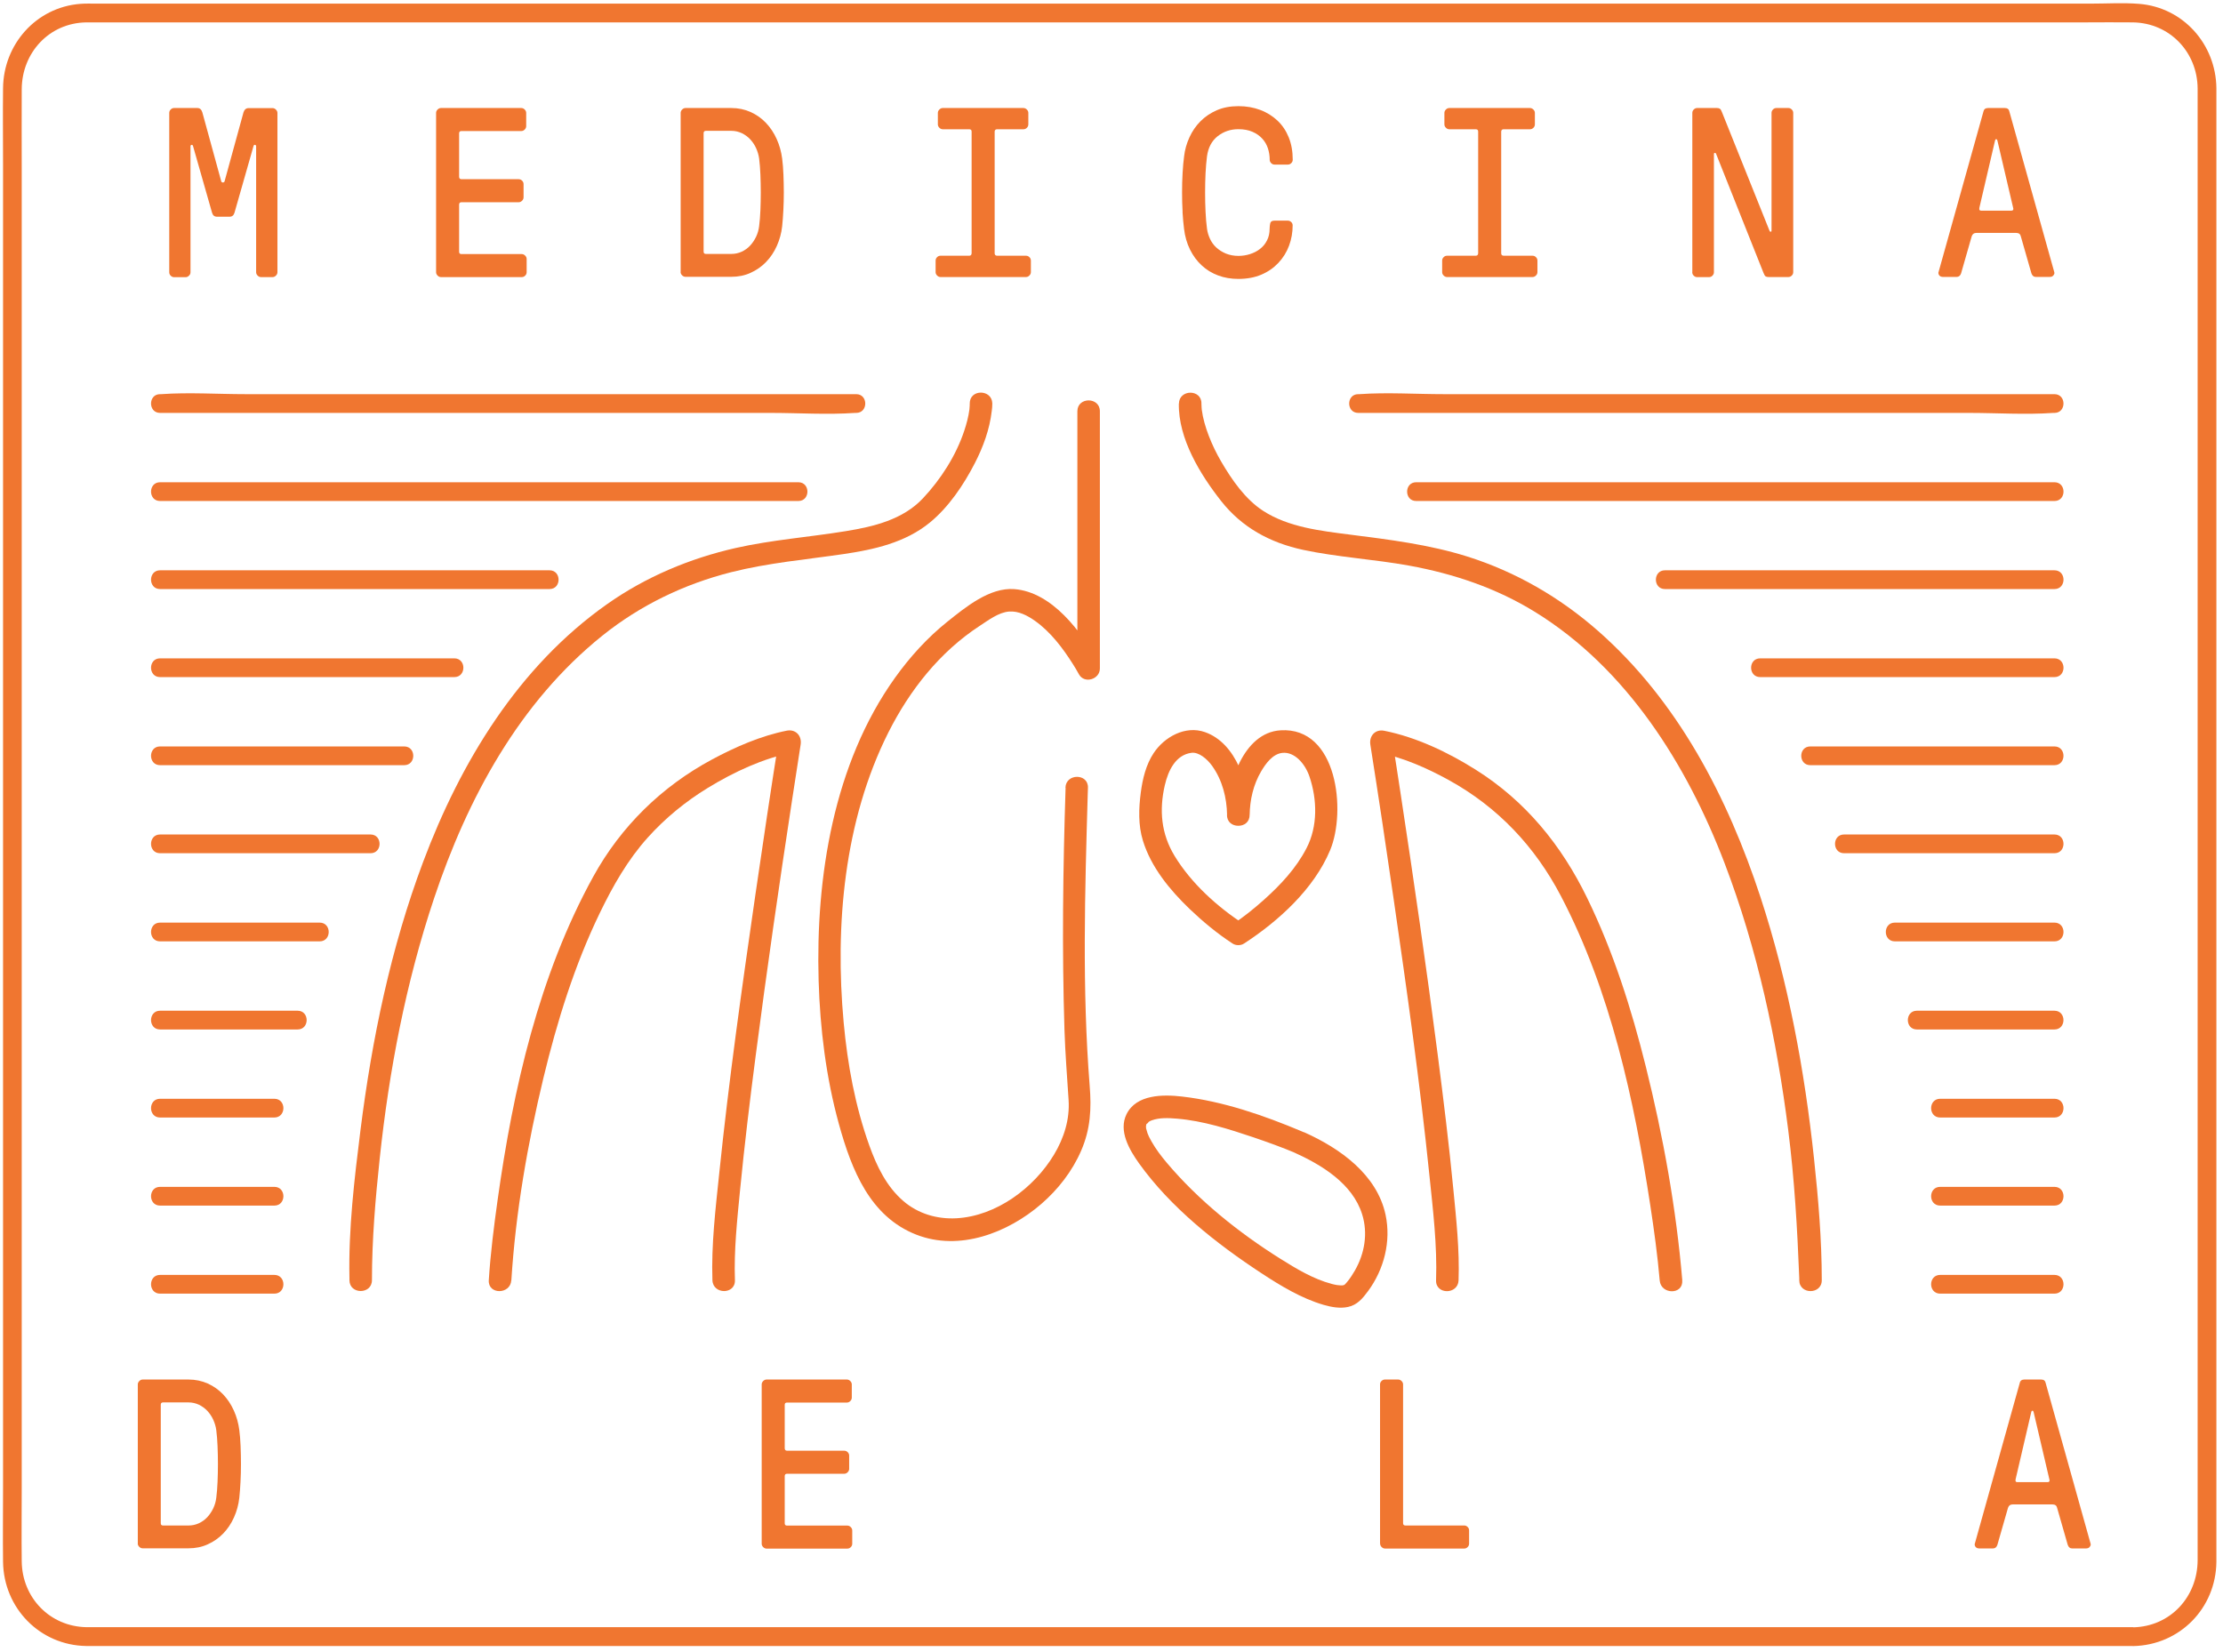 <svg width="253" height="188" viewBox="0 0 253 188" fill="none" xmlns="http://www.w3.org/2000/svg">
<path d="M242.787 185.204H237.869C233.353 185.204 228.827 185.204 224.311 185.204C217.514 185.204 210.718 185.204 203.922 185.204H178.504C168.958 185.204 159.413 185.204 149.867 185.204C139.852 185.204 129.828 185.204 119.813 185.204H90.262C81.101 185.204 71.939 185.204 62.778 185.204C54.949 185.204 47.111 185.204 39.281 185.204C33.381 185.204 27.481 185.204 21.581 185.204C18.218 185.204 14.845 185.204 11.481 185.204C10.934 185.204 10.388 185.213 9.842 185.204C5.684 185.136 2.524 181.857 2.473 177.725C2.439 174.916 2.473 172.107 2.473 169.298V65.064C2.473 56.295 2.473 47.527 2.473 38.75C2.473 32.261 2.473 25.78 2.473 19.291C2.473 16.252 2.456 13.204 2.473 10.164C2.49 6.014 5.581 2.616 9.807 2.548C10.26 2.548 10.704 2.548 11.156 2.548H223.286C227.957 2.548 232.618 2.548 237.289 2.548C239.107 2.548 240.935 2.522 242.762 2.548C246.937 2.616 250.087 5.938 250.113 10.07C250.113 11.009 250.113 11.948 250.113 12.888C250.113 17.669 250.113 22.45 250.113 27.232V78.478C250.113 88.501 250.113 98.525 250.113 108.549C250.113 118.573 250.113 127.469 250.113 136.93C250.113 144.665 250.113 152.401 250.113 160.136C250.113 164.986 250.113 169.844 250.113 174.694C250.113 175.659 250.113 176.623 250.113 177.588C250.096 181.755 247.014 185.127 242.779 185.221C241.404 185.247 241.404 187.381 242.779 187.356C248.072 187.245 252.188 183.053 252.248 177.776C252.256 176.905 252.248 176.043 252.248 175.172C252.248 170.425 252.248 165.686 252.248 160.939V50.293C252.248 42.549 252.248 34.814 252.248 27.07C252.248 19.325 252.248 17.515 252.248 12.742C252.248 11.838 252.256 10.932 252.248 10.027C252.188 5.05 248.491 0.849 243.462 0.439C241.635 0.294 239.756 0.413 237.929 0.413C233.387 0.413 228.836 0.413 224.294 0.413C217.403 0.413 210.513 0.413 203.614 0.413C195.051 0.413 186.487 0.413 177.923 0.413H118.677C108.688 0.413 98.698 0.413 88.7 0.413C79.521 0.413 70.343 0.413 61.173 0.413H11.02C10.388 0.413 9.756 0.388 9.124 0.439C4.095 0.84 0.398 5.058 0.347 10.027C0.313 12.896 0.347 15.765 0.347 18.634V169.426C0.347 172.201 0.313 174.984 0.347 177.767C0.416 183.027 4.531 187.262 9.816 187.347C10.243 187.347 10.678 187.347 11.105 187.347H242.787C244.162 187.347 244.162 185.213 242.787 185.213V185.204Z" fill="#F07630"/>
<path d="M19.263 12.85C19.263 12.705 19.314 12.577 19.425 12.466C19.537 12.355 19.656 12.295 19.801 12.295H22.465C22.738 12.295 22.926 12.457 23.029 12.79L25.197 20.697C25.197 20.697 25.274 20.765 25.351 20.774C25.436 20.774 25.496 20.748 25.547 20.68L27.716 12.773C27.827 12.457 28.015 12.304 28.297 12.304H31.02C31.165 12.304 31.294 12.364 31.404 12.475C31.515 12.586 31.575 12.714 31.575 12.859V30.985C31.575 31.13 31.515 31.259 31.404 31.369C31.294 31.48 31.165 31.54 31.02 31.54H29.705C29.56 31.54 29.432 31.48 29.321 31.369C29.21 31.259 29.15 31.13 29.15 30.985V16.65C29.15 16.564 29.108 16.505 29.031 16.488C28.954 16.471 28.894 16.505 28.86 16.599L26.692 24.198C26.606 24.513 26.41 24.667 26.119 24.667H24.702C24.403 24.667 24.215 24.513 24.13 24.198L21.961 16.599C21.927 16.513 21.867 16.471 21.791 16.496C21.714 16.513 21.68 16.564 21.68 16.658V30.994C21.68 31.139 21.628 31.267 21.509 31.378C21.398 31.489 21.27 31.549 21.133 31.549H19.81C19.665 31.549 19.537 31.489 19.425 31.378C19.314 31.267 19.263 31.139 19.263 30.994V12.85Z" fill="#F07630"/>
<path d="M49.632 12.85C49.632 12.705 49.692 12.577 49.803 12.466C49.914 12.355 50.042 12.295 50.187 12.295H59.331C59.477 12.295 59.605 12.355 59.716 12.466C59.827 12.577 59.886 12.705 59.886 12.85V14.361C59.886 14.507 59.827 14.635 59.716 14.746C59.605 14.857 59.477 14.916 59.331 14.916H52.518C52.339 14.916 52.253 15.002 52.253 15.181V20.116C52.253 20.296 52.339 20.39 52.518 20.398H59.032C59.178 20.398 59.306 20.449 59.417 20.56C59.528 20.671 59.587 20.799 59.587 20.953V22.464C59.587 22.609 59.528 22.737 59.417 22.848C59.306 22.959 59.178 23.019 59.032 23.019H52.518C52.339 23.019 52.253 23.113 52.253 23.301V28.654C52.253 28.834 52.339 28.919 52.518 28.919H59.383C59.528 28.919 59.656 28.979 59.767 29.09C59.878 29.201 59.938 29.329 59.938 29.474V30.985C59.938 31.13 59.886 31.259 59.775 31.369C59.664 31.48 59.536 31.54 59.383 31.54H50.187C50.042 31.54 49.914 31.48 49.803 31.369C49.692 31.259 49.632 31.13 49.632 30.985V12.85Z" fill="#F07630"/>
<path d="M77.466 30.977V12.85C77.466 12.705 77.525 12.577 77.636 12.466C77.747 12.355 77.875 12.295 78.021 12.295H83.237C84.023 12.295 84.749 12.449 85.423 12.748C86.098 13.055 86.678 13.465 87.173 13.986C87.669 14.507 88.079 15.121 88.394 15.822C88.71 16.522 88.915 17.265 89.018 18.05C89.086 18.596 89.137 19.203 89.163 19.877C89.188 20.552 89.206 21.226 89.206 21.918C89.206 22.609 89.188 23.275 89.154 23.933C89.12 24.59 89.077 25.196 89.018 25.751C88.932 26.537 88.727 27.28 88.412 27.988C88.096 28.697 87.686 29.303 87.182 29.824C86.678 30.345 86.089 30.755 85.423 31.054C84.757 31.361 84.023 31.506 83.229 31.506H78.012C77.867 31.506 77.739 31.446 77.628 31.335C77.517 31.224 77.457 31.096 77.457 30.951L77.466 30.977ZM80.078 28.637C80.078 28.817 80.164 28.902 80.343 28.902H83.229C83.647 28.902 84.049 28.817 84.416 28.646C84.783 28.475 85.107 28.244 85.38 27.946C85.654 27.647 85.876 27.314 86.055 26.938C86.234 26.562 86.345 26.161 86.397 25.743C86.465 25.196 86.516 24.59 86.542 23.933C86.567 23.275 86.584 22.601 86.584 21.909C86.584 21.218 86.567 20.543 86.542 19.877C86.516 19.211 86.465 18.605 86.397 18.05C86.345 17.649 86.226 17.256 86.055 16.872C85.884 16.488 85.654 16.154 85.38 15.856C85.107 15.565 84.791 15.335 84.424 15.156C84.057 14.985 83.656 14.891 83.229 14.891H80.343C80.164 14.891 80.078 14.985 80.078 15.156V28.637Z" fill="#F07630"/>
<path d="M106.482 30.977V29.662C106.482 29.517 106.533 29.389 106.644 29.278C106.747 29.167 106.883 29.107 107.028 29.107H110.299C110.478 29.107 110.572 29.013 110.58 28.825V14.976C110.58 14.797 110.486 14.712 110.299 14.712H107.293C107.148 14.712 107.02 14.652 106.909 14.541C106.798 14.43 106.738 14.302 106.738 14.157V12.85C106.738 12.705 106.798 12.577 106.909 12.466C107.02 12.355 107.148 12.295 107.293 12.295H116.48C116.625 12.295 116.753 12.355 116.864 12.466C116.975 12.577 117.035 12.705 117.035 12.85V14.157C117.035 14.302 116.984 14.43 116.873 14.541C116.762 14.652 116.634 14.712 116.489 14.712H113.483C113.304 14.712 113.21 14.806 113.202 14.976V28.825C113.202 29.004 113.295 29.098 113.483 29.107H116.77C116.916 29.107 117.044 29.158 117.155 29.269C117.266 29.372 117.325 29.508 117.325 29.662V30.977C117.325 31.122 117.266 31.25 117.155 31.361C117.044 31.472 116.916 31.532 116.77 31.532H107.037C106.892 31.532 106.764 31.472 106.653 31.361C106.542 31.25 106.482 31.122 106.482 30.977Z" fill="#F07630"/>
<path d="M134.592 24.122C134.549 23.396 134.532 22.653 134.532 21.893C134.532 21.133 134.549 20.399 134.592 19.682C134.635 18.965 134.686 18.341 134.763 17.795C134.848 17.044 135.053 16.326 135.369 15.635C135.685 14.943 136.095 14.337 136.615 13.816C137.136 13.287 137.751 12.868 138.477 12.552C139.202 12.236 140.022 12.083 140.944 12.083C141.866 12.083 142.66 12.228 143.42 12.51C144.18 12.791 144.821 13.201 145.375 13.714C145.93 14.234 146.357 14.866 146.665 15.618C146.972 16.369 147.126 17.223 147.126 18.179C147.126 18.324 147.075 18.452 146.964 18.563C146.853 18.674 146.725 18.734 146.571 18.734H145.06C144.914 18.734 144.786 18.683 144.675 18.572C144.564 18.461 144.505 18.333 144.505 18.188C144.505 17.735 144.436 17.3 144.3 16.881C144.163 16.463 143.95 16.096 143.659 15.78C143.369 15.464 143.002 15.199 142.549 15.003C142.097 14.806 141.567 14.704 140.944 14.704C140.048 14.704 139.262 14.969 138.588 15.498C137.913 16.027 137.503 16.796 137.367 17.803C137.298 18.367 137.239 19.007 137.204 19.716C137.17 20.433 137.153 21.159 137.153 21.91C137.153 22.662 137.17 23.396 137.204 24.105C137.239 24.822 137.29 25.453 137.367 26.017C137.418 26.418 137.537 26.811 137.708 27.178C137.879 27.554 138.118 27.887 138.425 28.169C138.733 28.45 139.091 28.681 139.518 28.86C139.945 29.031 140.415 29.125 140.944 29.125C141.397 29.125 141.841 29.057 142.268 28.92C142.695 28.783 143.079 28.587 143.403 28.331C143.736 28.075 144.001 27.759 144.197 27.366C144.402 26.973 144.496 26.529 144.496 26.034C144.496 25.829 144.522 25.624 144.564 25.419C144.607 25.215 144.769 25.112 145.051 25.112H146.562C146.707 25.112 146.835 25.163 146.946 25.266C147.057 25.368 147.117 25.496 147.117 25.65C147.117 26.453 146.981 27.229 146.707 27.964C146.434 28.698 146.033 29.347 145.495 29.919C144.957 30.491 144.317 30.935 143.557 31.259C142.797 31.584 141.918 31.746 140.936 31.746C140.116 31.746 139.348 31.618 138.639 31.353C137.93 31.089 137.307 30.713 136.769 30.209C136.231 29.714 135.787 29.116 135.437 28.408C135.087 27.699 134.857 26.913 134.754 26.026C134.686 25.479 134.626 24.847 134.583 24.122H134.592Z" fill="#F07630"/>
<path d="M164.132 30.977V29.662C164.132 29.517 164.183 29.389 164.294 29.278C164.397 29.167 164.533 29.107 164.678 29.107H167.949C168.128 29.107 168.222 29.013 168.23 28.825V14.976C168.23 14.797 168.136 14.712 167.949 14.712H164.943C164.798 14.712 164.67 14.652 164.559 14.541C164.448 14.43 164.388 14.302 164.388 14.157V12.85C164.388 12.705 164.448 12.577 164.559 12.466C164.67 12.355 164.798 12.295 164.943 12.295H174.13C174.275 12.295 174.403 12.355 174.514 12.466C174.625 12.577 174.685 12.705 174.685 12.85V14.157C174.685 14.302 174.634 14.43 174.523 14.541C174.412 14.652 174.284 14.712 174.139 14.712H171.133C170.954 14.712 170.86 14.806 170.852 14.976V28.825C170.852 29.004 170.945 29.098 171.133 29.107H174.42C174.566 29.107 174.694 29.158 174.805 29.269C174.916 29.372 174.975 29.508 174.975 29.662V30.977C174.975 31.122 174.916 31.25 174.805 31.361C174.694 31.472 174.566 31.532 174.42 31.532H164.687C164.542 31.532 164.414 31.472 164.303 31.361C164.192 31.25 164.132 31.122 164.132 30.977Z" fill="#F07630"/>
<path d="M192.603 30.977V12.85C192.603 12.705 192.654 12.577 192.765 12.466C192.876 12.355 193.004 12.295 193.141 12.295H195.404C195.549 12.295 195.66 12.321 195.745 12.381C195.831 12.441 195.907 12.569 195.976 12.765L201.406 26.306C201.44 26.358 201.483 26.383 201.543 26.375C201.594 26.375 201.619 26.323 201.619 26.255V12.85C201.619 12.705 201.671 12.577 201.782 12.466C201.884 12.355 202.012 12.295 202.166 12.295H203.549C203.694 12.295 203.814 12.355 203.925 12.466C204.036 12.577 204.087 12.705 204.087 12.85V30.977C204.087 31.122 204.036 31.25 203.925 31.361C203.814 31.472 203.686 31.532 203.54 31.532H201.278C201.133 31.532 201.022 31.506 200.945 31.455C200.868 31.404 200.783 31.276 200.706 31.062L195.293 17.469C195.258 17.418 195.207 17.393 195.147 17.401C195.088 17.41 195.062 17.452 195.062 17.538V30.985C195.062 31.13 195.011 31.259 194.9 31.369C194.797 31.48 194.669 31.54 194.524 31.54H193.132C192.987 31.54 192.868 31.48 192.757 31.369C192.646 31.259 192.595 31.13 192.595 30.985L192.603 30.977Z" fill="#F07630"/>
<path d="M220.624 30.977L225.73 12.714C225.781 12.441 225.96 12.295 226.251 12.295H228.172C228.471 12.295 228.641 12.432 228.693 12.714L233.798 30.977C233.798 30.977 233.816 31.045 233.816 31.079C233.816 31.156 233.781 31.241 233.705 31.335C233.619 31.463 233.466 31.523 233.244 31.523H231.724C231.459 31.523 231.288 31.387 231.194 31.105L229.99 26.904C229.939 26.648 229.76 26.511 229.47 26.511H224.919C224.663 26.511 224.483 26.639 224.398 26.904L223.194 31.105C223.109 31.378 222.929 31.523 222.673 31.523H221.171C220.949 31.523 220.795 31.463 220.701 31.335C220.641 31.25 220.607 31.165 220.607 31.079C220.607 31.045 220.607 31.011 220.624 30.977ZM225.277 23.668C225.269 23.711 225.26 23.753 225.26 23.788C225.26 23.916 225.337 23.976 225.491 23.976H228.898C229.06 23.976 229.137 23.916 229.137 23.788C229.137 23.753 229.137 23.711 229.12 23.668L227.327 16.009C227.292 15.898 227.258 15.847 227.216 15.847H227.164C227.113 15.847 227.079 15.898 227.053 16.009L225.269 23.668H225.277Z" fill="#F07630"/>
<path d="M15.684 175.699V157.572C15.684 157.427 15.744 157.299 15.855 157.188C15.966 157.077 16.094 157.017 16.239 157.017H21.456C22.242 157.017 22.967 157.171 23.642 157.47C24.316 157.777 24.897 158.187 25.392 158.708C25.887 159.229 26.297 159.843 26.613 160.543C26.929 161.244 27.134 161.986 27.236 162.772C27.305 163.318 27.356 163.925 27.382 164.599C27.407 165.274 27.424 165.948 27.424 166.64C27.424 167.331 27.407 167.997 27.373 168.655C27.339 169.312 27.296 169.918 27.236 170.473C27.151 171.259 26.946 172.002 26.63 172.71C26.314 173.419 25.904 174.025 25.401 174.546C24.897 175.067 24.308 175.477 23.642 175.775C22.976 176.083 22.242 176.228 21.448 176.228H16.231C16.086 176.228 15.957 176.168 15.847 176.057C15.736 175.946 15.676 175.818 15.676 175.673L15.684 175.699ZM18.297 173.368C18.297 173.547 18.382 173.632 18.562 173.632H21.448C21.866 173.632 22.267 173.547 22.634 173.376C23.002 173.205 23.326 172.975 23.599 172.676C23.872 172.377 24.094 172.044 24.274 171.669C24.453 171.293 24.564 170.892 24.615 170.473C24.683 169.927 24.735 169.321 24.76 168.663C24.786 168.006 24.803 167.331 24.803 166.64C24.803 165.948 24.786 165.274 24.76 164.608C24.735 163.942 24.683 163.335 24.615 162.78C24.564 162.379 24.444 161.986 24.274 161.602C24.103 161.218 23.872 160.885 23.599 160.586C23.326 160.296 23.01 160.065 22.643 159.886C22.276 159.715 21.875 159.621 21.448 159.621H18.562C18.382 159.621 18.297 159.715 18.297 159.886V173.368Z" fill="#F07630"/>
<path d="M86.688 157.572C86.688 157.427 86.748 157.299 86.859 157.188C86.97 157.077 87.098 157.017 87.243 157.017H96.388C96.533 157.017 96.661 157.077 96.772 157.188C96.883 157.299 96.943 157.427 96.943 157.572V159.083C96.943 159.229 96.883 159.357 96.772 159.468C96.661 159.579 96.533 159.638 96.388 159.638H89.574C89.395 159.638 89.309 159.724 89.309 159.903V164.838C89.309 165.017 89.395 165.111 89.574 165.12H96.089C96.234 165.12 96.362 165.171 96.473 165.282C96.584 165.393 96.644 165.521 96.644 165.675V167.186C96.644 167.331 96.584 167.459 96.473 167.57C96.362 167.681 96.234 167.741 96.089 167.741H89.574C89.395 167.741 89.309 167.835 89.309 168.023V173.376C89.309 173.556 89.395 173.641 89.574 173.641H96.439C96.584 173.641 96.712 173.701 96.823 173.812C96.934 173.923 96.994 174.051 96.994 174.196V175.707C96.994 175.852 96.943 175.98 96.832 176.091C96.721 176.202 96.593 176.262 96.439 176.262H87.243C87.098 176.262 86.97 176.202 86.859 176.091C86.748 175.98 86.688 175.852 86.688 175.707V157.572Z" fill="#F07630"/>
<path d="M157.063 175.699V157.572C157.063 157.427 157.115 157.299 157.226 157.188C157.337 157.077 157.465 157.017 157.618 157.017H159.13C159.275 157.017 159.403 157.077 159.514 157.188C159.625 157.299 159.685 157.427 159.685 157.572V173.368C159.685 173.547 159.778 173.632 159.966 173.632H166.66C166.805 173.632 166.925 173.692 167.036 173.803C167.147 173.914 167.198 174.042 167.198 174.187V175.699C167.198 175.844 167.147 175.972 167.036 176.083C166.925 176.194 166.805 176.254 166.66 176.254H157.627C157.482 176.254 157.354 176.194 157.243 176.083C157.132 175.972 157.072 175.844 157.072 175.699H157.063Z" fill="#F07630"/>
<path d="M224.755 175.699L229.861 157.436C229.912 157.162 230.092 157.017 230.382 157.017H232.303C232.602 157.017 232.773 157.154 232.824 157.436L237.93 175.699C237.93 175.699 237.947 175.767 237.947 175.801C237.947 175.878 237.913 175.963 237.836 176.057C237.75 176.185 237.597 176.245 237.375 176.245H235.855C235.59 176.245 235.42 176.108 235.326 175.827L234.122 171.626C234.071 171.37 233.891 171.233 233.601 171.233H229.05C228.794 171.233 228.615 171.361 228.529 171.626L227.325 175.827C227.24 176.1 227.061 176.245 226.805 176.245H225.302C225.08 176.245 224.926 176.185 224.832 176.057C224.772 175.972 224.738 175.886 224.738 175.801C224.738 175.767 224.738 175.733 224.755 175.699ZM229.4 168.39C229.392 168.433 229.383 168.475 229.383 168.51C229.383 168.638 229.46 168.697 229.614 168.697H233.02C233.183 168.697 233.259 168.638 233.259 168.51C233.259 168.475 233.259 168.433 233.242 168.39L231.449 160.731C231.415 160.62 231.381 160.569 231.338 160.569H231.287C231.236 160.569 231.202 160.62 231.176 160.731L229.392 168.39H229.4Z" fill="#F07630"/>
<path d="M142.224 92.763C142.25 91.03 142.643 89.314 143.522 87.811C144.043 86.923 144.837 85.813 145.939 85.694C147.33 85.54 148.534 86.923 149.029 88.383C149.917 91.004 149.986 94.052 148.696 96.537C147.518 98.825 145.725 100.738 143.821 102.437C142.711 103.427 141.541 104.375 140.295 105.195H141.584C138.536 103.214 135.573 100.533 133.678 97.416C132.158 94.915 131.91 92.225 132.568 89.374C132.961 87.666 133.823 85.915 135.599 85.685C136.419 85.574 137.383 86.368 137.964 87.188C139.117 88.801 139.62 90.799 139.654 92.755C139.68 94.402 142.242 94.402 142.216 92.755C142.165 89.356 140.73 84.592 137.136 83.329C134.899 82.543 132.517 83.875 131.296 85.719C130.425 87.034 130.041 88.639 129.836 90.185C129.597 92.012 129.528 93.907 130.075 95.683C131.005 98.706 133.131 101.284 135.377 103.444C136.888 104.887 138.527 106.253 140.286 107.397C140.653 107.637 141.217 107.637 141.576 107.397C145.52 104.836 149.55 101.165 151.386 96.759C153.222 92.353 152.24 82.714 145.734 83.124C141.456 83.388 139.697 89.297 139.646 92.755C139.62 94.402 142.182 94.402 142.207 92.755L142.224 92.763Z" fill="#F07630"/>
<path d="M121.275 89.654C120.977 98.824 120.857 108.028 121.147 117.198C121.233 119.879 121.446 122.534 121.617 125.206C121.762 127.409 121.088 129.535 119.961 131.414C117.681 135.213 113.386 138.415 108.852 138.663C106.65 138.782 104.489 138.15 102.807 136.699C100.886 135.042 99.785 132.737 98.94 130.389C97.326 125.898 96.455 121.134 96.02 116.404C95.004 105.355 96.062 93.402 101.1 83.378C103.525 78.563 106.948 74.208 111.499 71.237C112.481 70.597 113.642 69.7 114.846 69.606C115.922 69.521 116.947 70.067 117.792 70.665C119.576 71.928 120.968 73.781 122.121 75.608C122.351 75.976 122.582 76.351 122.787 76.736C123.401 77.871 125.177 77.333 125.177 76.087V46.809C125.177 45.161 122.616 45.161 122.616 46.809V76.087L125.007 75.438C123.12 71.937 119.739 67.378 115.435 67.053C112.626 66.84 109.877 69.12 107.811 70.767C105.531 72.594 103.559 74.772 101.86 77.145C94.867 86.921 92.826 99.831 93.168 111.614C93.33 117.095 94.013 122.636 95.473 127.93C96.933 133.224 99.042 138.475 104.276 140.524C109.194 142.453 114.701 140.319 118.492 137.049C120.413 135.392 122.035 133.309 123.043 130.978C124.11 128.528 124.23 126.197 124.016 123.576C123.145 112.579 123.478 101.436 123.794 90.422C123.794 90.166 123.811 89.91 123.82 89.654C123.871 88.006 121.31 88.006 121.258 89.654H121.275Z" fill="#F07630"/>
<path d="M147.199 131.134C150.376 132.56 153.927 134.686 155.029 138.221C155.703 140.381 155.311 142.678 154.192 144.625C153.962 145.017 153.663 145.487 153.424 145.777C153.287 145.948 153.15 146.119 152.988 146.264C153.039 146.213 152.971 146.264 152.971 146.264C152.971 146.247 153.116 146.221 152.903 146.272C152.86 146.281 152.792 146.307 152.741 146.307C153.15 146.307 152.638 146.307 152.544 146.298C152.476 146.298 151.955 146.238 152.262 146.281C152.032 146.247 151.801 146.196 151.571 146.136C149.488 145.589 147.549 144.42 145.697 143.258C140.967 140.287 136.39 136.616 132.778 132.33C132.138 131.57 131.532 130.767 131.045 129.905C130.823 129.512 130.67 129.196 130.601 128.991C130.55 128.829 130.499 128.658 130.456 128.496C130.371 128.155 130.456 128.633 130.43 128.248C130.405 127.864 130.396 128.291 130.43 128.146C130.524 127.83 130.371 128.095 130.567 127.839C130.354 128.112 130.909 127.557 130.644 127.753C130.866 127.591 131.011 127.54 131.088 127.514C131.976 127.198 132.941 127.241 133.974 127.326C136.919 127.574 139.848 128.505 142.64 129.444C144.271 129.999 145.902 130.588 147.49 131.254C148.13 131.527 148.89 130.964 149.069 130.357C149.283 129.623 148.813 129.051 148.173 128.778C143.852 126.959 139.208 125.345 134.529 124.808C132.377 124.56 129.329 124.551 128.211 126.814C127.271 128.718 128.535 130.87 129.628 132.406C133.214 137.418 138.422 141.542 143.537 144.898C145.731 146.341 148.096 147.775 150.64 148.518C151.528 148.774 152.502 148.953 153.415 148.757C154.474 148.535 155.089 147.775 155.703 146.947C157.522 144.479 158.333 141.286 157.693 138.272C156.711 133.679 152.51 130.707 148.48 128.897C146.986 128.231 145.688 130.434 147.191 131.109L147.199 131.134Z" fill="#F07630"/>
<path d="M134.165 45.931C134.088 49.927 136.624 54.042 138.981 57.031C141.337 60.019 144.505 61.769 148.33 62.589C152.155 63.409 156.39 63.656 160.394 64.382C165.449 65.304 170.298 66.935 174.687 69.642C185.121 76.071 191.977 87.008 196.271 98.236C199.994 107.978 202.214 118.309 203.52 128.64C204.229 134.241 204.553 139.834 204.775 145.469C204.775 145.554 204.775 145.631 204.775 145.716C204.775 147.364 207.337 147.364 207.337 145.716C207.337 141.106 206.944 136.478 206.457 131.902C205.382 121.818 203.52 111.76 200.361 102.112C196.638 90.773 190.969 79.811 181.893 71.827C177.539 67.994 172.501 65.074 166.96 63.332C162.623 61.974 158.114 61.419 153.623 60.847C150.285 60.42 146.639 60.011 143.753 58.141C141.713 56.817 140.193 54.606 138.981 52.531C137.947 50.764 137.017 48.518 136.778 46.657C136.778 46.623 136.726 46.153 136.735 45.931C136.769 44.283 134.208 44.283 134.174 45.931H134.165Z" fill="#F07630"/>
<path d="M191.461 145.716C190.769 137.528 189.284 129.323 187.303 121.366C185.672 114.808 183.606 108.311 180.643 102.223C177.723 96.212 173.625 91.166 167.921 87.589C164.796 85.625 161.185 83.9 157.539 83.175C156.514 82.97 155.806 83.764 155.959 84.754C156.881 90.594 157.761 96.443 158.606 102.3C160.126 112.759 161.603 123.236 162.679 133.755C163.089 137.708 163.575 141.746 163.439 145.725C163.379 147.373 165.94 147.373 166 145.725C166.12 142.267 165.735 138.766 165.402 135.334C164.907 130.203 164.275 125.088 163.618 119.982C162.346 110.13 160.92 100.294 159.426 90.475C159.101 88.34 158.777 86.206 158.435 84.071L156.856 85.651C159.648 86.206 162.38 87.409 164.865 88.776C170.457 91.849 174.709 96.358 177.655 102.001C183.298 112.793 185.988 125.199 187.815 137.161C188.25 140.004 188.643 142.873 188.891 145.742C189.027 147.373 191.589 147.39 191.452 145.742L191.461 145.716Z" fill="#F07630"/>
<path d="M110.364 45.93C110.364 45.999 110.364 46.067 110.364 46.135C110.364 46.272 110.304 46.818 110.33 46.605C110.219 47.433 110.005 48.244 109.741 49.03C108.802 51.864 107.068 54.562 105.028 56.731C102.748 59.147 99.435 59.941 96.259 60.454C92.075 61.137 87.849 61.444 83.716 62.375C78.483 63.562 73.471 65.671 69.082 68.77C59.007 75.874 52.433 86.717 48.164 98.081C44.475 107.9 42.332 118.248 41.026 128.631C40.334 134.155 39.651 139.875 39.771 145.459C39.771 145.545 39.771 145.622 39.771 145.707C39.771 147.355 42.332 147.355 42.332 145.707C42.332 141.096 42.725 136.469 43.212 131.892C44.279 121.851 46.191 111.836 49.402 102.248C53.193 90.892 59.101 79.929 68.578 72.33C72.882 68.881 77.885 66.473 83.221 65.124C87.422 64.065 91.725 63.69 95.994 63.066C99.478 62.554 103.038 61.76 105.822 59.48C107.965 57.73 109.681 55.177 110.936 52.735C111.901 50.865 112.635 48.859 112.874 46.759C112.908 46.485 112.943 46.204 112.934 45.922C112.9 44.274 110.338 44.274 110.373 45.922L110.364 45.93Z" fill="#F07630"/>
<path d="M58.199 145.713C58.685 137.969 60.043 130.2 61.853 122.669C63.407 116.231 65.396 109.828 68.291 103.86C69.768 100.811 71.45 97.857 73.721 95.33C75.71 93.119 78.024 91.223 80.569 89.669C83.506 87.876 86.836 86.314 90.234 85.639L88.654 84.06C87.715 89.977 86.836 95.893 85.973 101.819C84.445 112.363 82.951 122.934 81.858 133.538C81.439 137.56 80.944 141.666 81.081 145.713C81.141 147.361 83.702 147.361 83.642 145.713C83.523 142.29 83.898 138.823 84.231 135.416C84.727 130.336 85.341 125.265 85.999 120.201C87.263 110.451 88.671 100.717 90.157 90.993C90.473 88.909 90.797 86.826 91.122 84.743C91.275 83.752 90.567 82.967 89.542 83.163C86.588 83.752 83.677 85.024 81.038 86.442C75.309 89.516 70.656 94.075 67.522 99.77C61.341 110.98 58.395 123.975 56.636 136.561C56.209 139.6 55.825 142.657 55.629 145.722C55.526 147.37 58.088 147.361 58.19 145.722L58.199 145.713Z" fill="#F07630"/>
<path d="M18.219 57.024H90.862C92.236 57.024 92.236 54.889 90.862 54.889H18.219C16.845 54.889 16.845 57.024 18.219 57.024Z" fill="#F07630"/>
<path d="M18.219 77.067H51.706C53.08 77.067 53.08 74.933 51.706 74.933H18.219C16.845 74.933 16.845 77.067 18.219 77.067Z" fill="#F07630"/>
<path d="M18.219 87.092H46.002C47.377 87.092 47.377 84.958 46.002 84.958H18.219C16.845 84.958 16.845 87.092 18.219 87.092Z" fill="#F07630"/>
<path d="M18.219 97.114H42.169C43.543 97.114 43.543 94.98 42.169 94.98H18.219C16.845 94.98 16.845 97.114 18.219 97.114Z" fill="#F07630"/>
<path d="M18.219 107.145H36.38C37.755 107.145 37.755 105.011 36.38 105.011H18.219C16.845 105.011 16.845 107.145 18.219 107.145Z" fill="#F07630"/>
<path d="M18.219 117.174H33.87C35.244 117.174 35.244 115.039 33.87 115.039H18.219C16.845 115.039 16.845 117.174 18.219 117.174Z" fill="#F07630"/>
<path d="M18.219 67.046H62.541C63.915 67.046 63.915 64.911 62.541 64.911H18.219C16.845 64.911 16.845 67.046 18.219 67.046Z" fill="#F07630"/>
<path d="M18.219 137.22H31.223C32.597 137.22 32.597 135.086 31.223 135.086H18.219C16.845 135.086 16.845 137.22 18.219 137.22Z" fill="#F07630"/>
<path d="M18.219 127.195H31.223C32.597 127.195 32.597 125.061 31.223 125.061H18.219C16.845 125.061 16.845 127.195 18.219 127.195Z" fill="#F07630"/>
<path d="M18.219 147.242H31.223C32.597 147.242 32.597 145.108 31.223 145.108H18.219C16.845 145.108 16.845 147.242 18.219 147.242Z" fill="#F07630"/>
<path d="M18.219 46.997H87.711C90.879 46.997 94.149 47.219 97.308 46.997C97.351 46.997 97.402 46.997 97.445 46.997C98.819 46.997 98.819 44.863 97.445 44.863H27.953C24.785 44.863 21.515 44.641 18.356 44.863C18.313 44.863 18.262 44.863 18.219 44.863C16.845 44.863 16.845 46.997 18.219 46.997Z" fill="#F07630"/>
<path d="M233.818 54.889C225.596 54.889 217.373 54.889 209.143 54.889C196.131 54.889 183.119 54.889 170.115 54.889C167.135 54.889 164.155 54.889 161.176 54.889C159.801 54.889 159.801 57.024 161.176 57.024C169.398 57.024 177.62 57.024 185.851 57.024C198.863 57.024 211.875 57.024 224.878 57.024C227.858 57.024 230.838 57.024 233.818 57.024C235.193 57.024 235.193 54.889 233.818 54.889Z" fill="#F07630"/>
<path d="M233.815 74.933C224.039 74.933 214.263 74.933 204.487 74.933C203.104 74.933 201.712 74.933 200.329 74.933C198.946 74.933 198.954 77.067 200.329 77.067C210.105 77.067 219.881 77.067 229.657 77.067C231.04 77.067 232.432 77.067 233.815 77.067C235.198 77.067 235.19 74.933 233.815 74.933Z" fill="#F07630"/>
<path d="M233.815 84.958C225.695 84.958 217.575 84.958 209.456 84.958C208.311 84.958 207.176 84.958 206.032 84.958C204.657 84.958 204.657 87.092 206.032 87.092C214.152 87.092 222.271 87.092 230.391 87.092C231.535 87.092 232.671 87.092 233.815 87.092C235.189 87.092 235.189 84.958 233.815 84.958Z" fill="#F07630"/>
<path d="M233.816 94.98C226.815 94.98 219.814 94.98 212.813 94.98C211.831 94.98 210.849 94.98 209.876 94.98C208.501 94.98 208.501 97.114 209.876 97.114C216.877 97.114 223.878 97.114 230.879 97.114C231.861 97.114 232.843 97.114 233.816 97.114C235.191 97.114 235.191 94.98 233.816 94.98Z" fill="#F07630"/>
<path d="M233.817 105.011C228.515 105.011 223.213 105.011 217.911 105.011C217.159 105.011 216.408 105.011 215.657 105.011C214.282 105.011 214.282 107.145 215.657 107.145C220.959 107.145 226.261 107.145 231.563 107.145C232.315 107.145 233.066 107.145 233.817 107.145C235.192 107.145 235.192 105.011 233.817 105.011Z" fill="#F07630"/>
<path d="M233.813 115.039C229.246 115.039 224.669 115.039 220.101 115.039C219.452 115.039 218.812 115.039 218.163 115.039C216.788 115.039 216.788 117.174 218.163 117.174C222.731 117.174 227.307 117.174 231.875 117.174C232.524 117.174 233.165 117.174 233.813 117.174C235.188 117.174 235.188 115.039 233.813 115.039Z" fill="#F07630"/>
<path d="M233.818 64.911C228.806 64.911 223.794 64.911 218.782 64.911C210.842 64.911 202.901 64.911 194.961 64.911C193.134 64.911 191.315 64.911 189.488 64.911C188.113 64.911 188.113 67.046 189.488 67.046C194.5 67.046 199.512 67.046 204.524 67.046C212.464 67.046 220.405 67.046 228.345 67.046C230.172 67.046 231.991 67.046 233.818 67.046C235.193 67.046 235.193 64.911 233.818 64.911Z" fill="#F07630"/>
<path d="M233.816 135.086C230.017 135.086 226.226 135.086 222.427 135.086C221.889 135.086 221.351 135.086 220.813 135.086C219.438 135.086 219.438 137.22 220.813 137.22C224.612 137.22 228.403 137.22 232.203 137.22C232.741 137.22 233.279 137.22 233.816 137.22C235.191 137.22 235.191 135.086 233.816 135.086Z" fill="#F07630"/>
<path d="M233.817 125.061C230.017 125.061 226.226 125.061 222.427 125.061C221.889 125.061 221.351 125.061 220.813 125.061C219.438 125.061 219.438 127.195 220.813 127.195C224.613 127.195 228.403 127.195 232.203 127.195C232.741 127.195 233.279 127.195 233.817 127.195C235.191 127.195 235.191 125.061 233.817 125.061Z" fill="#F07630"/>
<path d="M233.817 145.108C230.017 145.108 226.226 145.108 222.427 145.108C221.889 145.108 221.351 145.108 220.813 145.108C219.438 145.108 219.438 147.242 220.813 147.242C224.613 147.242 228.403 147.242 232.203 147.242C232.741 147.242 233.279 147.242 233.817 147.242C235.191 147.242 235.191 145.108 233.817 145.108Z" fill="#F07630"/>
<path d="M233.816 44.863C231.203 44.863 228.582 44.863 225.969 44.863C219.651 44.863 213.333 44.863 207.006 44.863C199.39 44.863 191.774 44.863 184.158 44.863C177.541 44.863 170.932 44.863 164.315 44.863C161.148 44.863 157.877 44.641 154.718 44.863C154.676 44.863 154.624 44.863 154.582 44.863C153.207 44.863 153.207 46.997 154.582 46.997C157.194 46.997 159.816 46.997 162.428 46.997C168.747 46.997 175.065 46.997 181.391 46.997C189.007 46.997 196.624 46.997 204.24 46.997C210.857 46.997 217.465 46.997 224.082 46.997C227.25 46.997 230.52 47.219 233.679 46.997C233.722 46.997 233.773 46.997 233.816 46.997C235.19 46.997 235.19 44.863 233.816 44.863Z" fill="#F07630"/>
</svg>
